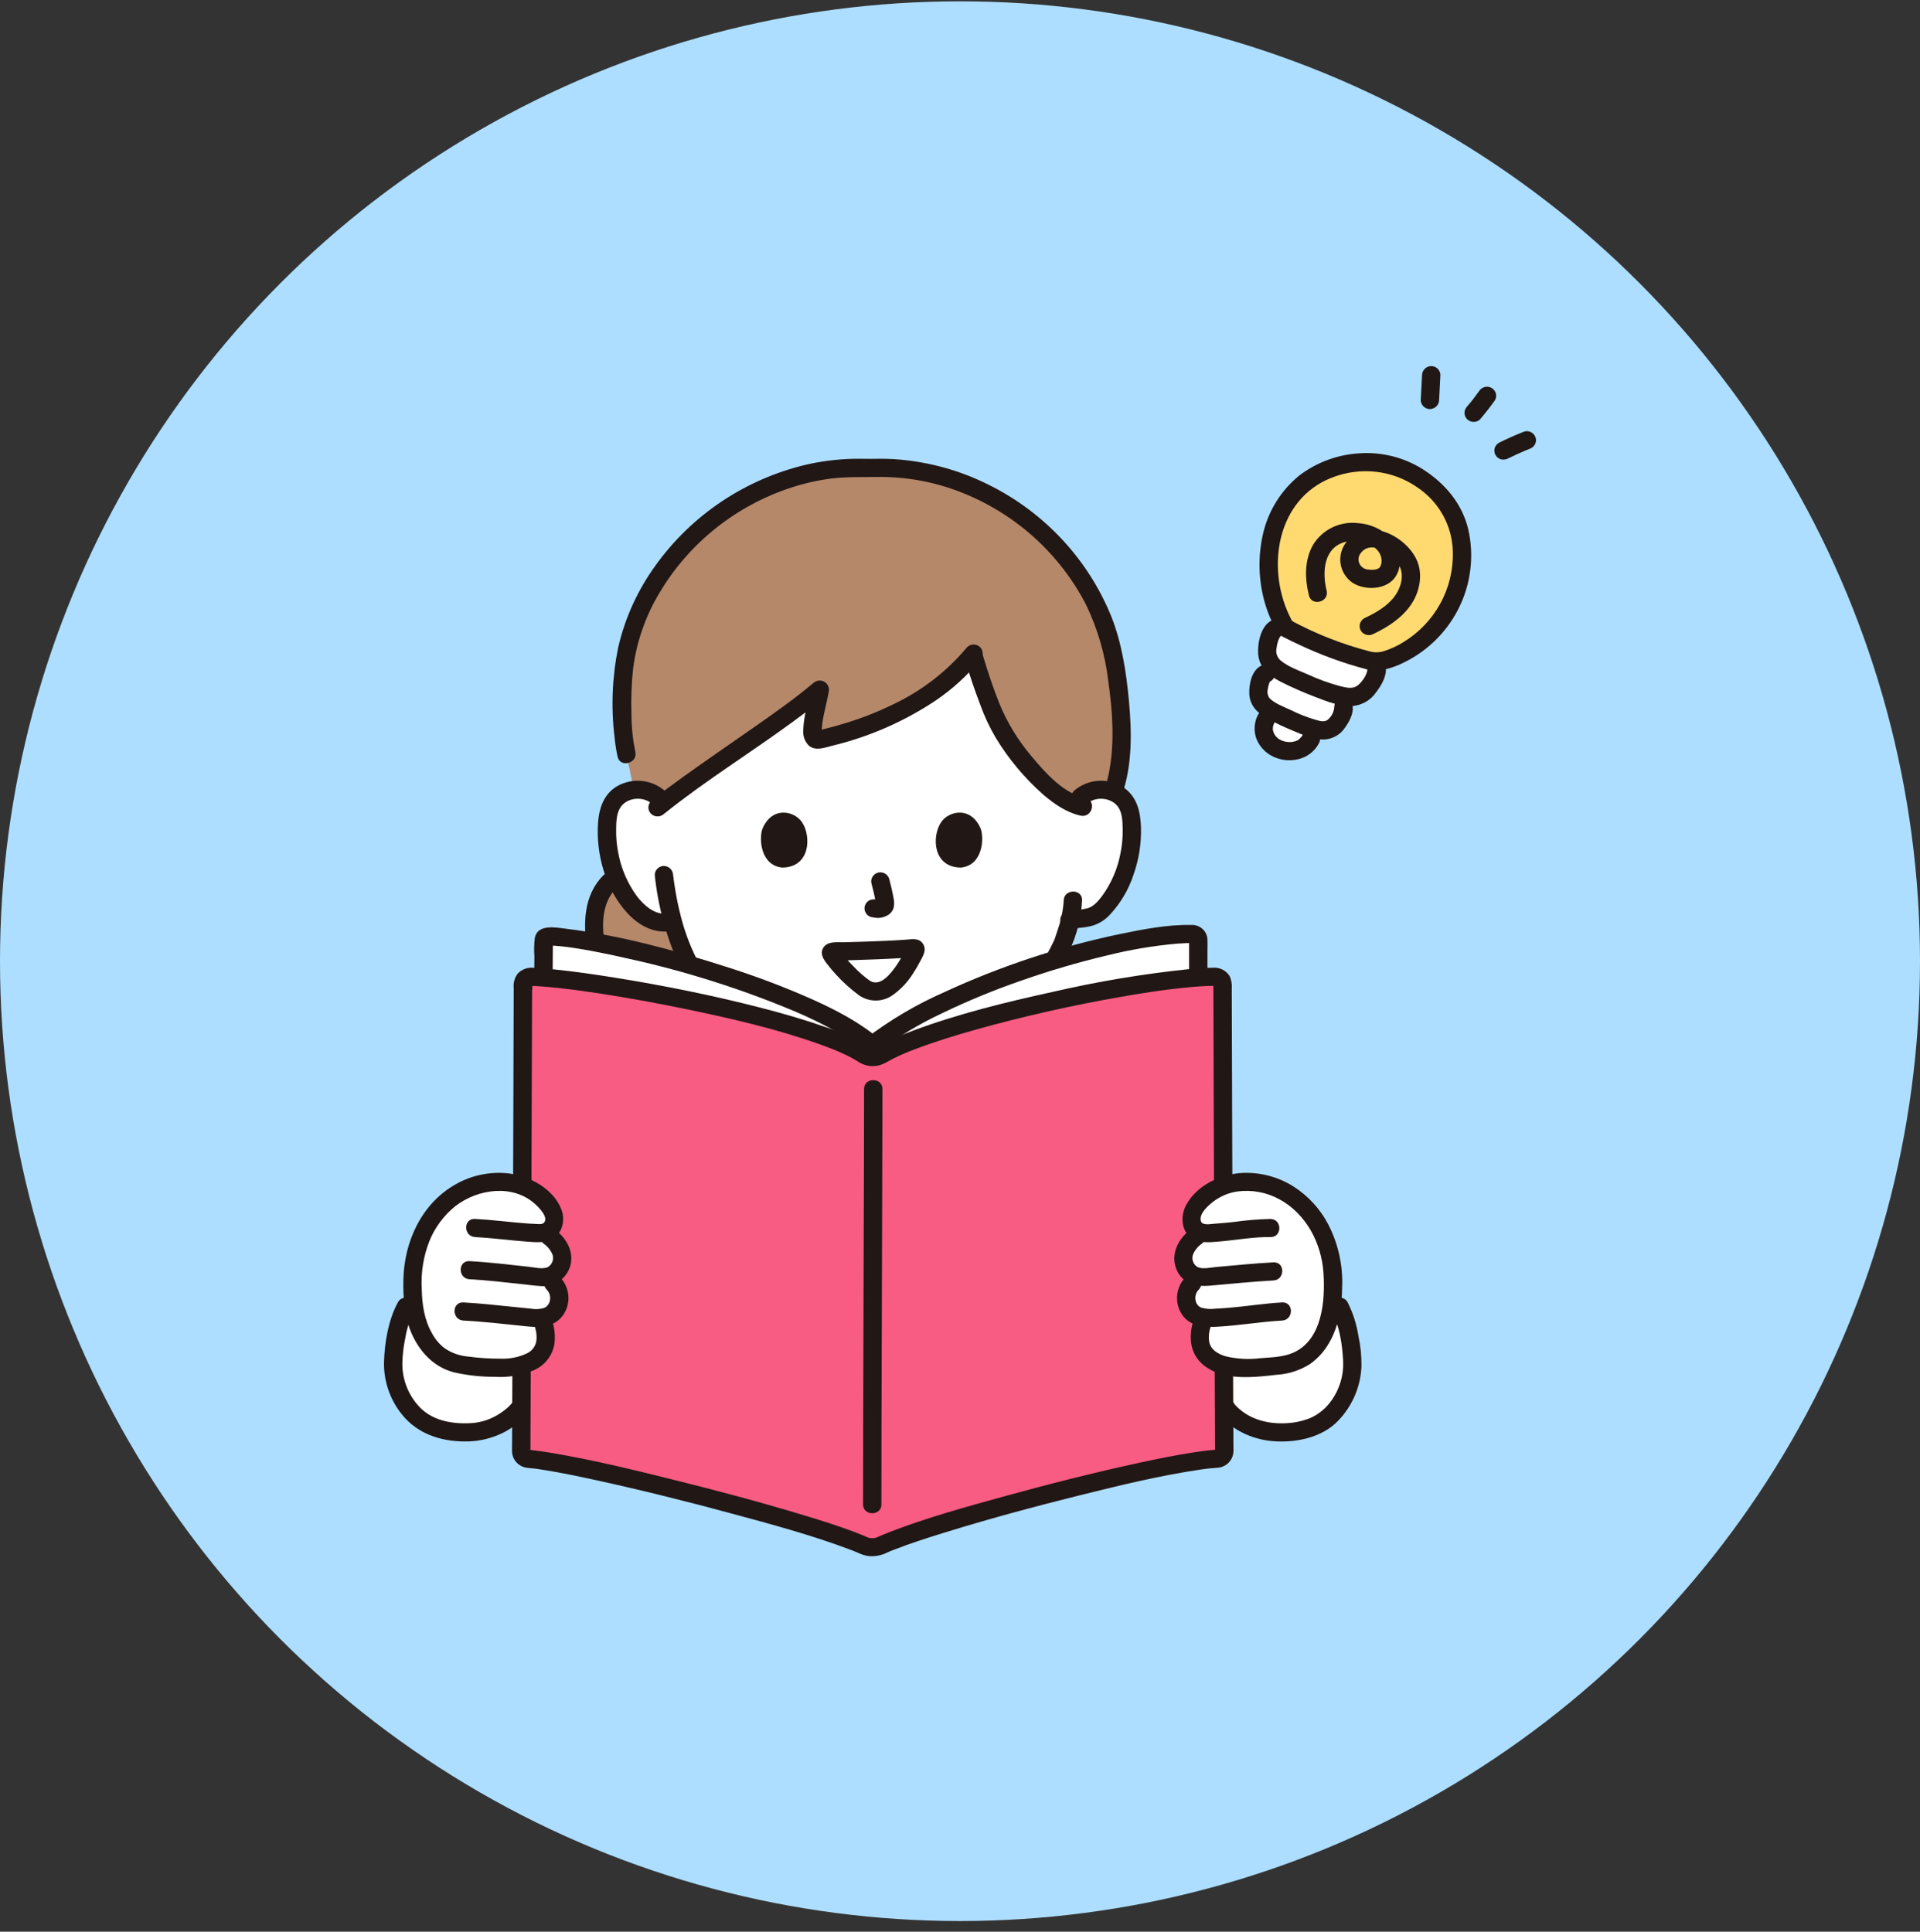 <svg width="160" height="161" viewBox="0 0 160 161" fill="none" xmlns="http://www.w3.org/2000/svg">
<rect x="0" y="0" width="160" height="161" fill="#333333" stroke="none"/>
<circle cx="80" cy="80.11" r="80" fill="#ADDEFF"/>
<g clip-path="url(#clip0_1_3042)">
<path d="M68.311 89.074C65.031 88.615 62.019 86.553 59.532 83.615C57.885 81.616 56.699 79.287 56.056 76.79L55.861 76.838C54.815 77.096 53.991 76.576 53.408 76.117C52.678 75.504 52.09 74.742 51.685 73.884C50.825 72.186 50.456 70.288 50.615 68.396C50.638 67.913 50.762 67.439 50.982 67.007C51.171 66.693 51.429 66.425 51.737 66.223C52.045 66.021 52.395 65.889 52.762 65.838C53.135 65.784 53.515 65.811 53.877 65.915C54.239 66.02 54.574 66.2 54.859 66.444C54.859 66.444 56.236 52.907 72.192 52.907C88.149 52.907 90.041 66.444 90.041 66.444C90.326 66.2 90.66 66.02 91.022 65.915C91.384 65.811 91.765 65.784 92.138 65.838C92.504 65.889 92.854 66.021 93.162 66.223C93.47 66.425 93.728 66.693 93.918 67.007C94.137 67.439 94.262 67.913 94.284 68.396C94.444 70.288 94.074 72.187 93.215 73.885C92.809 74.743 92.222 75.505 91.491 76.118C90.921 76.567 89.923 76.567 89.17 76.674C88.987 77.445 88.742 78.116 88.633 78.445C87.956 80.259 83.744 87.318 78.754 88.413L68.311 89.074Z" fill="white"/>
<path d="M49.793 75.151C49.842 75.004 49.897 74.86 49.961 74.718C50.252 74.058 50.722 73.491 51.32 73.079C51.43 73.352 51.551 73.62 51.684 73.885C52.089 74.743 52.677 75.505 53.408 76.118C53.991 76.578 54.814 77.097 55.86 76.839L56.056 76.79C56.699 79.287 57.885 81.617 59.532 83.616C59.903 84.054 60.285 84.472 60.679 84.869C60.031 86.686 58.377 88.435 56.696 89.433C55.383 90.212 54.03 90.727 52.39 90.534C52.094 90.499 51.782 90.48 51.644 90.219C51.444 89.841 52.071 89.149 52.427 88.472C52.85 87.669 52.596 86.371 52.294 85.515C51.945 84.678 51.535 83.867 51.069 83.088C50.288 81.595 49.786 79.975 49.585 78.307C49.424 77.252 49.495 76.176 49.793 75.151Z" fill="#B5886A"/>
<path d="M93.069 56.399C93.524 59.468 93.78 63.771 92.573 66.519C92.432 66.469 92.287 66.433 92.138 66.411C91.731 66.351 91.315 66.388 90.925 66.518C90.535 66.648 90.182 66.868 89.895 67.159C87.286 66.342 84.478 62.538 83.465 60.828C82.718 59.565 81.701 56.676 81.085 54.537C78.166 58.16 73.337 60.482 68.299 61.634C67.092 61.923 68.05 59.114 68.319 57.462C65.183 60.124 58.803 64.173 55.258 66.934C55 66.54 54.633 66.227 54.2 66.032C53.768 65.837 53.288 65.768 52.817 65.833C52.52 64.397 52.205 62.874 52.205 62.874C51.757 60.96 51.696 56.855 52.19 54.457C54.013 45.564 63.017 38.505 72.459 39.02C81.901 38.505 90.905 45.563 92.728 54.457C92.841 55.009 92.96 55.669 93.069 56.399Z" fill="#B5886A"/>
<path d="M50.279 72.953C48.612 74.625 48.575 77.042 48.951 79.219C49.156 80.369 49.499 81.491 49.974 82.561C50.408 83.553 51.036 84.453 51.455 85.45C51.757 86.169 52.078 87.216 51.806 87.987C51.523 88.786 50.584 89.481 50.906 90.42C51.277 91.5 52.952 91.389 53.858 91.275C54.876 91.129 55.855 90.79 56.743 90.278C58.856 89.146 60.504 87.321 61.4 85.118C61.453 84.925 61.426 84.719 61.326 84.546C61.226 84.372 61.061 84.244 60.866 84.189C60.671 84.14 60.464 84.168 60.288 84.266C60.113 84.365 59.983 84.526 59.925 84.717C59.314 86.33 57.977 87.734 56.522 88.651C55.817 89.118 55.038 89.468 54.218 89.685C53.822 89.78 53.416 89.826 53.009 89.82C52.802 89.82 52.595 89.807 52.39 89.78C52.406 89.782 52.146 89.751 52.161 89.734C52.224 89.755 52.278 89.797 52.313 89.853C52.349 89.909 52.364 89.975 52.357 90.04C52.351 90.155 52.359 90.155 52.382 90.04C52.592 89.73 52.785 89.41 52.96 89.08C53.201 88.678 53.35 88.229 53.395 87.765C53.453 86.932 53.329 86.097 53.032 85.316C52.66 84.417 52.225 83.546 51.73 82.709C51.272 81.828 50.917 80.899 50.67 79.94C50.178 78.053 49.839 75.547 51.361 74.02C52.052 73.328 50.971 72.258 50.279 72.95L50.279 72.953Z" fill="#211715"/>
<path d="M90.581 66.979C91.367 66.317 92.741 66.465 93.258 67.388C93.54 67.894 93.547 68.537 93.556 69.1C93.57 69.785 93.507 70.47 93.369 71.141C93.125 72.427 92.597 73.644 91.821 74.704C91.509 75.108 91.129 75.561 90.618 75.704C90.057 75.824 89.487 75.907 88.914 75.952C88.719 76.007 88.554 76.135 88.454 76.309C88.354 76.482 88.327 76.688 88.38 76.881C88.438 77.072 88.569 77.232 88.744 77.33C88.919 77.428 89.126 77.457 89.321 77.409C89.852 77.333 90.392 77.316 90.914 77.188C91.513 77.031 92.053 76.708 92.471 76.257C93.372 75.296 94.05 74.152 94.457 72.906C94.908 71.639 95.119 70.302 95.081 68.96C95.04 67.632 94.749 66.362 93.565 65.585C92.942 65.199 92.21 65.022 91.477 65.081C90.744 65.139 90.049 65.431 89.498 65.912C89.356 66.054 89.277 66.246 89.277 66.445C89.277 66.645 89.356 66.837 89.498 66.979C89.644 67.117 89.838 67.194 90.039 67.194C90.241 67.194 90.435 67.117 90.58 66.979H90.581Z" fill="#211715"/>
<path d="M88.645 75.038C88.598 75.822 88.447 76.597 88.195 77.342C88.113 77.604 88.026 77.865 87.936 78.125C87.915 78.188 87.892 78.251 87.87 78.312C87.789 78.539 87.908 78.241 87.841 78.384C87.492 79.121 87.1 79.835 86.665 80.525C85.426 82.578 83.844 84.41 81.987 85.943C80.99 86.772 79.816 87.368 78.551 87.684C77.593 87.902 77.998 89.358 78.958 89.141C81.575 88.547 83.752 86.653 85.459 84.694C86.928 83.059 88.158 81.228 89.111 79.255C89.737 77.929 90.098 76.497 90.173 75.037C90.205 74.066 88.676 74.067 88.644 75.037L88.645 75.038Z" fill="#211715"/>
<path d="M55.4 65.912C54.9 65.479 54.283 65.199 53.625 65.106C52.967 65.013 52.296 65.111 51.693 65.388C50.404 65.981 49.941 67.22 49.84 68.538C49.643 71.167 50.463 74.147 52.294 76.117C53.268 77.166 54.599 77.885 56.065 77.567C57.026 77.358 56.62 75.902 55.659 76.111C54.62 76.336 53.66 75.455 53.081 74.705C52.292 73.625 51.758 72.383 51.519 71.072C51.391 70.423 51.332 69.762 51.346 69.101C51.355 68.522 51.364 67.852 51.673 67.341C52.208 66.455 53.553 66.331 54.32 66.979C54.466 67.116 54.66 67.193 54.861 67.193C55.062 67.193 55.256 67.116 55.402 66.979C55.544 66.837 55.623 66.645 55.623 66.445C55.623 66.246 55.544 66.054 55.402 65.912H55.4Z" fill="#211715"/>
<path d="M54.563 72.928C54.832 75.52 55.516 78.053 56.592 80.433C58.063 83.489 60.364 86.082 63.239 87.926C64.708 88.886 66.368 89.525 68.108 89.802C68.304 89.849 68.51 89.82 68.685 89.722C68.859 89.624 68.99 89.464 69.049 89.275C69.102 89.082 69.075 88.876 68.975 88.702C68.875 88.528 68.71 88.4 68.515 88.346C65.544 87.912 63.015 86.209 60.983 84.092C58.92 81.918 57.457 79.256 56.734 76.364C56.569 75.728 56.43 75.087 56.317 74.441C56.266 74.149 56.219 73.855 56.177 73.56C56.145 73.347 56.131 73.233 56.093 72.927C56.087 72.728 56.005 72.54 55.862 72.399C55.72 72.259 55.529 72.178 55.328 72.172C55.126 72.173 54.932 72.253 54.789 72.394C54.646 72.535 54.565 72.727 54.563 72.927V72.928Z" fill="#211715"/>
<path d="M52.943 62.671C52.734 61.645 52.626 60.601 52.621 59.554C52.577 58.288 52.622 57.022 52.755 55.762C53.039 53.496 53.8 51.314 54.989 49.356C57.447 45.239 61.335 42.142 65.93 40.639C67.05 40.272 68.204 40.014 69.375 39.871C70.615 39.727 71.849 39.777 73.092 39.752C75.512 39.719 77.915 40.162 80.16 41.057C84.648 42.838 88.328 46.166 90.516 50.424C91.476 52.426 92.098 54.569 92.357 56.769C92.702 59.176 92.888 61.734 92.463 64.142C92.364 64.711 92.22 65.271 92.031 65.817C91.709 66.738 93.186 67.133 93.506 66.219C94.373 63.743 94.316 60.96 94.075 58.384C93.855 56.024 93.491 53.623 92.617 51.403C90.687 46.629 87.053 42.718 82.402 40.41C80.085 39.247 77.565 38.532 74.977 38.304C74.331 38.248 73.682 38.227 73.033 38.241C72.381 38.256 71.732 38.227 71.08 38.241C69.778 38.272 68.484 38.433 67.215 38.72C62.132 39.918 57.663 42.899 54.642 47.108C53.153 49.156 52.092 51.476 51.522 53.933C51.012 56.414 50.908 58.96 51.216 61.473C51.268 62.011 51.352 62.545 51.467 63.073C51.683 64.02 53.158 63.619 52.941 62.671H52.943Z" fill="#211715"/>
<path d="M80.423 54.994C80.793 56.244 81.205 57.483 81.674 58.7C82.02 59.672 82.459 60.61 82.984 61.501C84.06 63.276 85.404 64.88 86.969 66.256C87.861 67.014 88.881 67.723 90.048 67.981C91.007 68.192 91.416 66.737 90.454 66.525C88.638 66.124 87.135 64.445 85.981 63.057C84.839 61.719 83.921 60.21 83.26 58.586C82.742 57.278 82.296 55.941 81.897 54.593C81.621 53.662 80.144 54.058 80.422 54.994H80.423Z" fill="#211715"/>
<path d="M80.596 53.937C78.897 55.974 76.763 57.615 74.348 58.744C73.107 59.347 71.82 59.853 70.5 60.258C69.811 60.471 69.116 60.662 68.415 60.829C68.33 60.849 68.243 60.866 68.16 60.889C67.991 60.935 68.226 60.92 68.158 60.896C68.272 60.928 68.377 60.989 68.46 61.073C68.458 61.07 68.531 61.194 68.489 61.12C68.476 61.085 68.468 61.048 68.464 61.011C68.501 61.193 68.469 60.992 68.469 60.955C68.496 59.895 68.871 58.771 69.057 57.661C69.096 57.501 69.082 57.334 69.017 57.183C68.952 57.032 68.839 56.906 68.695 56.824C68.552 56.741 68.385 56.706 68.22 56.725C68.055 56.743 67.9 56.814 67.779 56.926C66.203 58.259 64.503 59.445 62.812 60.63C60.886 61.981 58.941 63.304 57.03 64.677C56.09 65.352 55.157 66.039 54.255 66.764C54.113 66.906 54.033 67.098 54.033 67.298C54.033 67.497 54.113 67.689 54.255 67.831C54.401 67.969 54.594 68.045 54.796 68.045C54.997 68.045 55.191 67.969 55.337 67.831C58.785 65.061 62.591 62.715 66.16 60.093C67.079 59.418 67.991 58.73 68.861 57.994L67.583 57.259C67.384 58.437 66.975 59.609 66.941 60.809C66.914 61.046 66.94 61.286 67.015 61.513C67.091 61.74 67.216 61.948 67.38 62.123C67.935 62.621 68.7 62.32 69.331 62.159C72.403 61.42 75.318 60.15 77.941 58.407C79.347 57.458 80.606 56.312 81.677 55.005C81.815 54.86 81.892 54.669 81.892 54.471C81.892 54.272 81.815 54.081 81.677 53.937C81.533 53.797 81.339 53.718 81.137 53.718C80.934 53.718 80.74 53.797 80.596 53.937H80.596Z" fill="#211715"/>
<path d="M111.99 58.286L112.004 58.031C112.321 58.106 112.65 58.112 112.969 58.048C113.454 57.904 113.868 57.587 114.129 57.159C114.428 56.716 114.802 56.092 114.715 55.638L114.484 55.151C111.921 54.582 108.606 53.139 107.122 52.325L106.378 52.346C105.777 52.597 105.531 53.992 105.624 54.63C105.681 55.009 105.88 55.352 106.183 55.59L105.456 56.147C104.99 56.348 104.809 57.483 104.886 58.003C104.995 58.736 105.643 58.999 105.999 59.259C104.73 60.539 105.415 61.884 106.393 62.36C107.23 62.769 108.675 62.747 109.246 61.566C109.246 61.566 109.415 61.217 109.633 60.766C109.95 60.871 110.289 60.897 110.619 60.842C110.999 60.725 111.319 60.469 111.514 60.126C111.742 59.767 112.028 59.261 111.958 58.89L111.99 58.286Z" fill="white"/>
<path d="M113.153 38.546C112.898 38.567 112.633 38.601 112.361 38.65C110.981 38.859 109.685 39.439 108.616 40.327C107.547 41.215 106.746 42.376 106.302 43.683C105.867 44.867 105.678 46.126 105.747 47.384C105.765 48.334 105.912 49.277 106.184 50.188C106.412 50.933 106.727 51.65 107.122 52.324C108.606 53.138 111.921 54.581 114.484 55.15C116.139 55.163 118.41 53.636 119.353 52.539C120.064 51.757 120.653 50.875 121.101 49.922C121.566 48.851 121.815 47.701 121.834 46.537C121.908 44.975 121.5 43.428 120.662 42.101C120.027 41.172 119.199 40.386 118.234 39.796C117.754 39.48 117.241 39.217 116.704 39.01C115.57 38.598 114.357 38.44 113.153 38.546Z" fill="#FFDA71"/>
<path d="M104.846 59.547C104.53 60.14 104.465 60.833 104.664 61.473C104.872 62.064 105.276 62.569 105.811 62.904C106.212 63.149 106.664 63.3 107.133 63.347C107.602 63.394 108.075 63.335 108.518 63.175C109.12 62.952 109.616 62.515 109.908 61.949C110.011 61.776 110.039 61.57 109.988 61.377C109.936 61.183 109.809 61.017 109.634 60.916C109.459 60.815 109.25 60.787 109.054 60.837C108.858 60.888 108.69 61.014 108.587 61.187C108.557 61.247 108.526 61.306 108.492 61.364C108.475 61.391 108.457 61.419 108.438 61.445C108.39 61.511 108.401 61.498 108.47 61.406C108.435 61.409 108.274 61.605 108.244 61.633C108.149 61.721 108.395 61.534 108.22 61.645C108.183 61.669 108.145 61.691 108.106 61.711C108.081 61.725 108.055 61.738 108.028 61.751C107.955 61.784 107.976 61.776 108.092 61.726C108.037 61.742 107.982 61.761 107.929 61.782C107.833 61.811 107.729 61.819 107.634 61.848C107.853 61.782 107.702 61.839 107.623 61.843C107.58 61.846 107.537 61.847 107.495 61.847C107.438 61.847 107.382 61.847 107.325 61.843C107.258 61.839 107.073 61.795 107.318 61.849C107.225 61.828 107.129 61.817 107.036 61.793C106.943 61.769 106.86 61.74 106.773 61.709C106.648 61.666 106.956 61.802 106.782 61.709C106.723 61.678 106.664 61.647 106.607 61.612C106.577 61.594 106.491 61.557 106.479 61.528C106.566 61.595 106.577 61.603 106.513 61.551C106.487 61.53 106.462 61.507 106.437 61.483C106.387 61.436 106.341 61.385 106.295 61.335C106.192 61.228 106.372 61.461 106.288 61.326C106.251 61.267 106.212 61.211 106.179 61.15C106.162 61.119 106.147 61.089 106.132 61.058C106.173 61.159 106.179 61.172 106.149 61.095C106.134 61.045 106.115 60.996 106.102 60.946C106.093 60.912 106.085 60.878 106.078 60.843C106.064 60.76 106.065 60.774 106.082 60.886C106.058 60.865 106.074 60.729 106.075 60.698C106.075 60.67 106.076 60.642 106.078 60.615C106.086 60.53 106.084 60.54 106.071 60.646C106.075 60.568 106.094 60.49 106.127 60.418C106.139 60.379 106.153 60.34 106.167 60.302C106.13 60.386 106.13 60.388 106.167 60.308C106.268 60.135 106.296 59.93 106.244 59.737C106.192 59.544 106.065 59.379 105.89 59.278C105.715 59.178 105.507 59.15 105.312 59.2C105.116 59.251 104.949 59.376 104.846 59.547Z" fill="#211715"/>
<path d="M113.153 37.791C111.369 37.92 109.664 38.567 108.252 39.65C106.783 40.856 105.745 42.496 105.291 44.328C104.839 46.17 104.849 48.094 105.319 49.931C105.534 50.773 105.851 51.587 106.264 52.353C106.364 52.598 106.526 52.812 106.735 52.976C106.844 53.047 106.969 53.101 107.085 53.162C107.46 53.356 107.841 53.539 108.224 53.715C110.024 54.569 111.899 55.258 113.828 55.77C114.809 56.016 115.71 55.78 116.623 55.389C118.747 54.453 120.478 52.821 121.523 50.77C122.568 48.719 122.863 46.375 122.359 44.134C121.849 41.977 120.419 40.289 118.567 39.109C116.957 38.095 115.055 37.632 113.153 37.791C112.951 37.796 112.76 37.877 112.617 38.017C112.475 38.158 112.393 38.347 112.388 38.546C112.389 38.745 112.47 38.937 112.614 39.078C112.757 39.219 112.95 39.299 113.153 39.301C114.931 39.147 116.707 39.627 118.158 40.653C119.035 41.248 119.756 42.039 120.262 42.963C120.767 43.886 121.043 44.915 121.067 45.965C121.114 47.48 120.753 48.98 120.021 50.312C119.29 51.644 118.213 52.761 116.902 53.549C116.446 53.831 115.958 54.058 115.448 54.226C115.043 54.383 114.598 54.409 114.177 54.3C111.852 53.701 109.611 52.819 107.508 51.673L107.782 51.944C105.594 48.169 106.048 42.485 110.128 40.211C111.061 39.702 112.091 39.393 113.153 39.304C113.354 39.298 113.545 39.217 113.688 39.077C113.83 38.936 113.912 38.747 113.917 38.549C113.917 38.348 113.836 38.156 113.693 38.014C113.55 37.873 113.356 37.792 113.153 37.791Z" fill="#211715"/>
<path d="M113.95 55.636C114.007 56.119 113.568 56.753 113.217 57.066C112.741 57.491 112.155 57.303 111.592 57.165C110.693 56.918 109.817 56.597 108.972 56.204C108.221 55.878 107.307 55.559 106.681 55.016C106.543 54.884 106.443 54.719 106.392 54.536C106.34 54.354 106.339 54.161 106.388 53.978C106.417 53.718 106.484 53.464 106.586 53.223C106.596 53.202 106.678 53.069 106.713 53.013C106.707 53.024 106.712 53.025 106.766 52.998C107.647 52.564 106.873 51.261 105.995 51.694C105.071 52.149 104.788 53.568 104.847 54.488C104.921 55.643 105.756 56.323 106.726 56.822C107.661 57.293 108.621 57.715 109.602 58.088C110.553 58.458 111.662 58.898 112.7 58.845C113.089 58.813 113.467 58.697 113.805 58.503C114.143 58.31 114.434 58.045 114.655 57.727C115.089 57.157 115.569 56.38 115.484 55.638C115.478 55.439 115.395 55.251 115.253 55.11C115.111 54.97 114.92 54.889 114.719 54.883C114.516 54.884 114.323 54.964 114.179 55.105C114.036 55.247 113.955 55.438 113.954 55.638L113.95 55.636Z" fill="#211715"/>
<path d="M111.193 58.892C111.172 59.288 110.997 59.661 110.705 59.934C110.387 60.248 109.976 60.083 109.587 59.978C108.886 59.771 108.206 59.502 107.555 59.174C106.993 58.913 106.165 58.608 105.78 58.172C105.709 58.068 105.661 57.95 105.638 57.826C105.614 57.702 105.617 57.575 105.646 57.452C105.67 57.269 105.714 57.09 105.778 56.916C105.797 56.866 105.797 56.865 105.778 56.913C105.799 56.869 105.823 56.826 105.849 56.784C105.839 56.811 105.782 56.831 105.843 56.8C106.716 56.349 105.943 55.045 105.071 55.496C104.301 55.894 104.079 57.031 104.107 57.81C104.142 58.807 104.793 59.439 105.625 59.899C106.331 60.28 107.057 60.623 107.8 60.925C108.597 61.257 109.507 61.658 110.388 61.632C110.738 61.608 111.077 61.501 111.377 61.322C111.678 61.142 111.931 60.894 112.115 60.599C112.448 60.124 112.792 59.487 112.724 58.892C112.718 58.693 112.636 58.504 112.493 58.364C112.351 58.224 112.16 58.142 111.959 58.137C111.757 58.138 111.563 58.218 111.42 58.359C111.277 58.5 111.196 58.692 111.194 58.892H111.193Z" fill="#211715"/>
<path d="M118.503 31.266C118.464 31.958 118.428 32.649 118.396 33.34C118.398 33.54 118.479 33.731 118.622 33.873C118.765 34.014 118.959 34.094 119.161 34.096C119.363 34.091 119.555 34.011 119.697 33.87C119.84 33.729 119.922 33.539 119.926 33.34C119.958 32.648 119.994 31.956 120.033 31.266C120.032 31.066 119.951 30.874 119.808 30.733C119.664 30.591 119.47 30.512 119.268 30.51C119.067 30.515 118.875 30.596 118.732 30.736C118.59 30.877 118.508 31.067 118.503 31.266Z" fill="#211715"/>
<path d="M123.345 34.941C123.777 34.434 124.187 33.91 124.575 33.368C124.652 33.238 124.688 33.089 124.679 32.939C124.669 32.789 124.614 32.645 124.522 32.526C124.429 32.407 124.302 32.318 124.158 32.27C124.014 32.222 123.858 32.218 123.712 32.258L123.529 32.334C123.415 32.4 123.321 32.493 123.254 32.605C123.08 32.849 122.9 33.091 122.715 33.329L122.834 33.176C122.649 33.413 122.458 33.645 122.263 33.874C122.124 34.019 122.045 34.21 122.04 34.409C122.041 34.609 122.121 34.801 122.263 34.944C122.407 35.085 122.602 35.164 122.805 35.164C122.905 35.165 123.005 35.146 123.098 35.108C123.191 35.071 123.276 35.015 123.347 34.944L123.345 34.941Z" fill="#211715"/>
<path d="M125.678 38.209C126.185 37.961 126.698 37.723 127.22 37.505L127.037 37.581C127.17 37.526 127.303 37.472 127.438 37.419C127.627 37.361 127.789 37.239 127.895 37.073C127.946 36.987 127.979 36.893 127.993 36.795C128.006 36.696 128 36.596 127.975 36.5C127.949 36.404 127.905 36.314 127.844 36.235C127.783 36.156 127.707 36.09 127.621 36.04C127.533 35.988 127.436 35.954 127.334 35.941C127.233 35.928 127.13 35.936 127.032 35.964C126.309 36.245 125.602 36.565 124.906 36.906C124.735 37.006 124.609 37.168 124.556 37.357C124.503 37.553 124.53 37.762 124.633 37.939C124.734 38.108 124.898 38.232 125.09 38.285C125.289 38.331 125.498 38.304 125.679 38.209H125.678Z" fill="#211715"/>
<path d="M114.449 52.837C115.66 52.261 116.816 51.515 117.582 50.401C118.281 49.385 118.582 47.97 118.116 46.802C117.287 44.723 113.948 42.969 112.24 45.124C112.029 45.375 111.873 45.666 111.781 45.979C111.69 46.292 111.665 46.62 111.708 46.943C111.751 47.266 111.862 47.576 112.032 47.855C112.203 48.134 112.43 48.375 112.7 48.563C113.765 49.262 115.634 49.169 116.332 48.004C116.936 46.995 116.662 45.663 115.893 44.827C115.153 44.094 114.166 43.656 113.12 43.596C112.399 43.518 111.67 43.645 111.019 43.96C110.368 44.276 109.821 44.768 109.442 45.378C108.685 46.671 108.728 48.227 109.078 49.63C109.314 50.573 110.789 50.173 110.553 49.228C110.166 47.676 110.294 45.569 112.201 45.143C113.281 44.901 114.951 45.393 115.119 46.559C115.163 46.805 115.118 47.06 114.991 47.277C114.789 47.519 114.29 47.512 114.011 47.468C113.849 47.458 113.693 47.403 113.562 47.309C113.431 47.215 113.329 47.086 113.269 46.937C113.209 46.788 113.193 46.626 113.223 46.468C113.253 46.311 113.327 46.165 113.437 46.048C114.351 44.921 116.248 46.3 116.664 47.259C117.019 48.075 116.708 49.062 116.192 49.737C115.561 50.566 114.607 51.092 113.679 51.533C113.505 51.636 113.379 51.801 113.327 51.995C113.276 52.188 113.304 52.393 113.404 52.566C113.509 52.736 113.677 52.859 113.872 52.91C114.067 52.96 114.274 52.934 114.45 52.837L114.449 52.837Z" fill="#211715"/>
<path d="M100.885 113.208C100.448 114.586 101.858 117.206 102.583 117.826C103.654 118.834 105.08 119.392 106.56 119.384C108.118 119.413 109.97 119.031 111.077 117.767C112.007 116.704 112.463 115.965 112.678 114.036C112.777 113.142 112.409 110.31 111.64 108.925" fill="white"/>
<path d="M99.655 77.927C99.57 77.872 99.47 77.843 99.368 77.843C93.013 77.843 78.715 82.274 72.69 87.086C66.986 82.28 49.763 78.047 45.65 78.047C45.606 78.045 45.563 78.051 45.522 78.066C45.481 78.081 45.444 78.104 45.412 78.133C45.381 78.162 45.355 78.198 45.337 78.237C45.32 78.276 45.31 78.318 45.309 78.361C45.305 78.843 45.295 80.43 45.293 81.471C51.322 81.941 67.677 85.035 72.033 87.916C72.231 88.035 72.457 88.101 72.688 88.108C72.92 88.116 73.149 88.065 73.355 87.96C77.886 85.286 93.244 81.92 99.861 81.468C99.861 80.335 99.861 79.195 99.861 79.195V78.3C99.861 78.226 99.842 78.153 99.806 78.088C99.77 78.022 99.718 77.967 99.655 77.927Z" fill="white"/>
<path d="M44.573 113.208C45.01 114.586 43.6 117.206 42.875 117.826C41.804 118.834 40.378 119.392 38.898 119.384C37.34 119.413 35.489 119.031 34.382 117.767C33.451 116.704 32.995 115.965 32.781 114.036C32.681 113.142 33.049 110.31 33.818 108.925" fill="white"/>
<path d="M43.835 113.408C43.897 113.635 43.91 113.872 43.876 114.104C43.821 114.467 43.726 114.822 43.594 115.165C43.371 115.775 43.068 116.353 42.692 116.884C42.65 116.957 42.598 117.024 42.539 117.084C42.474 117.156 42.406 117.225 42.334 117.291C42.018 117.572 41.671 117.817 41.299 118.022C40.623 118.394 39.865 118.599 39.091 118.62C37.547 118.685 35.902 118.357 34.855 117.153C34 116.195 33.529 114.962 33.529 113.685C33.539 112.965 33.62 112.248 33.771 111.543C33.896 110.767 34.134 110.013 34.478 109.305C34.941 108.448 33.621 107.684 33.157 108.543C32.37 110 32.058 111.83 32.003 113.468C31.954 115.084 32.492 116.664 33.521 117.922C34.791 119.488 36.685 120.126 38.678 120.139C39.671 120.159 40.656 119.967 41.567 119.577C42.366 119.24 43.082 118.736 43.664 118.099C44.235 117.397 44.685 116.606 44.995 115.76C45.33 114.906 45.571 113.909 45.31 113.005C45.04 112.072 43.564 112.471 43.835 113.407V113.408Z" fill="#211715"/>
<path d="M100.147 113.006C99.965 113.829 100.037 114.687 100.355 115.469C100.614 116.241 100.981 116.974 101.444 117.647C102.482 119.118 104.275 119.962 106.053 120.112C107.965 120.273 110.189 119.827 111.539 118.386C112.707 117.159 113.387 115.557 113.454 113.875C113.467 113.029 113.382 112.184 113.203 111.356C113.051 110.378 112.747 109.429 112.302 108.543C111.839 107.685 110.518 108.448 110.982 109.305C111.608 110.464 111.849 111.985 111.919 113.309C112.007 114.548 111.651 115.779 110.913 116.785C110.476 117.391 109.886 117.873 109.201 118.183C108.502 118.463 107.756 118.613 107.002 118.625C105.491 118.674 103.957 118.228 102.919 117.083C102.508 116.559 102.177 115.978 101.938 115.359C101.792 114.999 101.681 114.626 101.607 114.245C101.548 113.968 101.553 113.682 101.623 113.407C101.893 112.471 100.418 112.071 100.148 113.006L100.147 113.006Z" fill="#211715"/>
<path d="M72.032 87.915C67.382 84.838 49.057 81.521 44.218 81.411C44.134 81.409 44.051 81.424 43.973 81.454C43.895 81.484 43.824 81.529 43.764 81.587C43.705 81.644 43.657 81.713 43.625 81.789C43.592 81.865 43.575 81.947 43.575 82.03C43.565 87.718 43.468 115.46 43.435 120.967C43.436 121.121 43.495 121.269 43.599 121.383C43.704 121.496 43.847 121.568 44.002 121.584C48.546 121.958 67.704 126.854 72.039 128.835C72.464 129.001 72.937 128.999 73.361 128.83C77.684 126.82 96.713 121.827 101.442 121.578C101.6 121.567 101.748 121.498 101.855 121.383C101.963 121.269 102.023 121.119 102.024 120.963C101.992 115.445 101.894 87.691 101.883 82.021C101.883 81.86 101.819 81.706 101.704 81.593C101.59 81.479 101.434 81.415 101.271 81.414C95.773 81.375 78.248 85.068 73.354 87.957C73.148 88.062 72.919 88.113 72.687 88.106C72.456 88.099 72.23 88.033 72.032 87.915Z" fill="#F85C83"/>
<path d="M46.055 81.149C46.055 80.291 46.067 79.434 46.071 78.576C46.078 78.516 46.078 78.456 46.071 78.396C46.183 78.781 45.428 78.754 45.799 78.805C45.923 78.821 46.054 78.813 46.179 78.821C46.503 78.842 46.825 78.875 47.147 78.913L47.378 78.942C47.175 78.916 47.459 78.954 47.506 78.96C47.71 78.989 47.913 79.02 48.116 79.052C48.555 79.122 48.993 79.198 49.43 79.281C50.432 79.469 51.429 79.682 52.422 79.912C57.172 80.961 61.814 82.436 66.292 84.318C67.427 84.803 68.536 85.344 69.616 85.94C70.103 86.212 70.583 86.5 71.047 86.809C71.431 87.056 71.797 87.327 72.146 87.621C72.293 87.756 72.486 87.831 72.687 87.831C72.888 87.831 73.081 87.756 73.228 87.621C74.863 86.389 76.624 85.33 78.483 84.461C80.66 83.409 82.9 82.487 85.19 81.701C87.503 80.891 89.857 80.202 92.243 79.635C94.168 79.152 96.128 78.822 98.106 78.648C98.34 78.631 98.575 78.618 98.81 78.609C98.915 78.606 99.02 78.603 99.126 78.601C99.171 78.601 99.217 78.603 99.263 78.599C99.445 78.584 99.289 78.628 99.25 78.57C99.118 78.373 99.091 78.189 99.091 78.463V81.15C99.091 82.121 100.621 82.123 100.621 81.15V79.156C100.621 78.878 100.635 78.596 100.621 78.318C100.617 78.151 100.579 77.987 100.51 77.835C100.441 77.682 100.342 77.545 100.219 77.431C100.096 77.317 99.951 77.228 99.793 77.17C99.635 77.111 99.466 77.084 99.298 77.091C97.311 77.049 95.265 77.448 93.33 77.849C88.291 78.901 83.39 80.521 78.725 82.677C76.383 83.705 74.174 85.007 72.146 86.554H73.228C71.603 85.193 69.687 84.195 67.759 83.323C65.378 82.262 62.936 81.338 60.447 80.557C56.151 79.181 51.696 77.964 47.203 77.411C46.327 77.304 44.813 76.988 44.568 78.161C44.508 78.672 44.496 79.187 44.533 79.7C44.53 80.184 44.525 80.667 44.524 81.151C44.524 82.123 46.054 82.124 46.054 81.151L46.055 81.149Z" fill="#211715"/>
<path d="M72.417 87.263C71.232 86.546 69.964 85.971 68.64 85.553C66.887 84.932 65.092 84.427 63.29 83.964C59.31 82.942 55.27 82.13 51.212 81.479C49.558 81.213 47.897 80.972 46.229 80.801C45.655 80.742 45.078 80.691 44.5 80.666C44.256 80.634 44.007 80.659 43.775 80.739C43.542 80.819 43.331 80.951 43.159 81.126C42.89 81.471 42.764 81.905 42.809 82.339C42.803 84.872 42.796 87.405 42.787 89.937C42.775 93.688 42.762 97.439 42.749 101.189C42.735 104.967 42.721 108.745 42.706 112.524C42.696 115.139 42.684 117.755 42.672 120.371C42.672 120.554 42.663 120.738 42.669 120.921C42.665 121.246 42.775 121.562 42.981 121.816C43.187 122.07 43.476 122.245 43.798 122.313C44.064 122.365 44.348 122.374 44.618 122.407C44.747 122.422 44.438 122.38 44.65 122.411L44.823 122.436C44.972 122.458 45.121 122.481 45.271 122.505C46.732 122.738 48.182 123.041 49.627 123.356C53.474 124.194 57.296 125.153 61.096 126.181C64.318 127.053 67.57 127.929 70.697 129.1C70.819 129.146 70.94 129.192 71.061 129.239C71.121 129.263 71.182 129.287 71.242 129.311C71.277 129.325 71.482 129.41 71.363 129.36C71.26 129.317 71.523 129.43 71.581 129.455C71.859 129.584 72.157 129.667 72.462 129.7C72.984 129.73 73.504 129.621 73.967 129.382L74.106 129.322C74.134 129.31 74.162 129.299 74.189 129.287C74.28 129.248 74.042 129.347 74.136 129.309C74.259 129.26 74.382 129.21 74.505 129.161C75.828 128.645 77.184 128.21 78.54 127.788C82.297 126.619 86.101 125.593 89.92 124.642C93.258 123.813 96.627 122.984 100.035 122.483C100.101 122.473 100.166 122.464 100.232 122.454C100.308 122.444 100.478 122.423 100.299 122.445C100.434 122.427 100.569 122.41 100.704 122.395C100.936 122.369 101.17 122.355 101.403 122.334C101.758 122.324 102.097 122.183 102.352 121.939C102.608 121.695 102.761 121.365 102.783 121.015C102.796 120.818 102.785 120.619 102.783 120.422C102.777 119.345 102.772 118.268 102.768 117.191C102.753 113.856 102.74 110.522 102.728 107.188C102.713 103.289 102.7 99.39 102.687 95.49C102.675 92.182 102.665 88.873 102.655 85.565C102.652 84.51 102.649 83.455 102.646 82.4C102.678 82.045 102.619 81.687 102.473 81.36C102.326 81.121 102.114 80.929 101.861 80.805C101.608 80.68 101.324 80.63 101.043 80.658C100.406 80.665 99.768 80.709 99.131 80.767C95.279 81.165 91.456 81.804 87.685 82.679C83.792 83.531 79.878 84.49 76.14 85.88C75.442 86.14 74.749 86.418 74.073 86.73C73.798 86.857 73.526 86.991 73.26 87.136C72.975 87.29 72.735 87.45 72.414 87.261C71.566 86.763 70.796 88.068 71.642 88.565C71.928 88.733 72.251 88.832 72.583 88.854C72.916 88.876 73.249 88.821 73.555 88.692C73.848 88.565 74.121 88.388 74.407 88.245C74.987 87.955 75.583 87.697 76.192 87.472C77.865 86.829 79.584 86.302 81.31 85.817C85.311 84.699 89.367 83.784 93.463 83.074C95.223 82.766 96.867 82.508 98.563 82.333C99.234 82.263 99.907 82.206 100.581 82.18C100.717 82.175 100.854 82.171 100.99 82.169C101.05 82.173 101.109 82.173 101.169 82.169C101.161 82.169 101.268 82.169 101.268 82.169C101.25 82.226 101.125 82.075 101.136 82.079C101.066 82.06 101.143 81.988 101.115 82.087C101.11 82.132 101.11 82.177 101.115 82.222C101.115 82.32 101.115 82.418 101.115 82.516C101.121 85.05 101.128 87.585 101.137 90.119C101.149 93.803 101.162 97.487 101.175 101.171C101.188 104.897 101.202 108.622 101.216 112.348C101.227 114.96 101.238 117.572 101.25 120.185C101.25 120.379 101.251 120.573 101.254 120.767C101.251 120.806 101.251 120.845 101.254 120.883C101.276 121.015 101.222 120.905 101.28 120.879C101.44 120.809 101.348 120.827 101.197 120.839C100.623 120.883 100.05 120.963 99.48 121.049C97.986 121.275 96.504 121.579 95.028 121.898C91.206 122.724 87.412 123.687 83.645 124.725C80.496 125.593 77.319 126.47 74.268 127.638C73.981 127.748 73.697 127.864 73.413 127.984C73.314 128.027 73.214 128.069 73.115 128.114C73.083 128.129 72.936 128.183 73.057 128.142C72.941 128.183 72.819 128.204 72.696 128.205C72.572 128.206 72.45 128.186 72.333 128.147C72.431 128.178 72.341 128.147 72.294 128.128C72.141 128.066 71.99 127.998 71.837 127.935C71.601 127.837 71.364 127.744 71.125 127.655C69.796 127.156 68.439 126.73 67.081 126.318C63.396 125.2 59.67 124.211 55.932 123.284C52.655 122.468 49.354 121.666 46.017 121.104C45.452 121.009 44.884 120.922 44.313 120.86C44.274 120.855 44.066 120.808 44.038 120.833C44.18 120.707 44.182 121.136 44.199 120.839C44.211 120.644 44.202 120.446 44.203 120.252C44.208 119.171 44.214 118.091 44.218 117.012C44.232 113.728 44.245 110.444 44.257 107.161C44.271 103.308 44.285 99.455 44.298 95.603C44.309 92.336 44.32 89.069 44.33 85.802C44.333 84.737 44.336 83.671 44.338 82.605C44.338 82.511 44.399 82.113 44.338 82.047C44.443 82.163 44.047 82.123 44.343 82.171C44.465 82.183 44.587 82.188 44.71 82.187C45.303 82.218 45.895 82.275 46.486 82.339C46.844 82.377 47.202 82.419 47.56 82.464L47.818 82.496C47.85 82.5 48.12 82.535 47.992 82.518C48.2 82.546 48.408 82.574 48.616 82.604C49.495 82.728 50.373 82.862 51.248 83.006C53.207 83.328 55.159 83.69 57.103 84.092C60.877 84.871 64.674 85.741 68.306 87.035C68.658 87.161 69.007 87.291 69.355 87.428C69.442 87.463 69.53 87.498 69.617 87.534C69.739 87.584 69.553 87.505 69.718 87.577C69.869 87.641 70.02 87.707 70.169 87.775C70.68 88.001 71.174 88.265 71.644 88.567C72.467 89.106 73.234 87.799 72.417 87.263Z" fill="#211715"/>
<path d="M72.006 90.756C72.006 94.704 71.989 98.652 71.977 102.598C71.961 108.014 71.946 113.43 71.932 118.845C71.927 121.028 71.924 123.21 71.922 125.393C71.922 126.364 73.451 126.366 73.451 125.393C73.451 120.905 73.461 116.418 73.48 111.93C73.495 106.666 73.509 101.403 73.525 96.139C73.529 94.344 73.533 92.549 73.535 90.755C73.535 89.783 72.006 89.781 72.006 90.755V90.756Z" fill="#211715"/>
<path d="M36.127 101.315C36.585 100.695 37.145 100.155 37.784 99.718C38.838 98.973 40.092 98.552 41.388 98.508C42.283 98.466 43.175 98.646 43.982 99.033C44.533 99.307 45.029 99.677 45.445 100.126C45.773 100.447 46.01 100.847 46.134 101.286C46.192 101.507 46.189 101.738 46.126 101.957C46.063 102.176 45.941 102.374 45.773 102.531C45.643 102.634 45.488 102.702 45.324 102.728C45.594 102.932 45.794 103.083 45.794 103.083C46.23 103.412 46.732 103.995 46.805 104.482C46.856 104.717 46.857 104.959 46.809 105.195C46.76 105.43 46.663 105.653 46.524 105.85C46.404 106.008 46.253 106.141 46.08 106.239C45.907 106.337 45.714 106.398 45.516 106.419C45.844 106.72 46.121 106.974 46.121 106.974C46.395 107.256 46.565 107.619 46.605 108.007C46.646 108.395 46.554 108.786 46.344 109.116C46.213 109.315 46.036 109.481 45.828 109.601C45.621 109.721 45.388 109.792 45.148 109.808L45.305 110.367C45.368 110.596 45.839 112.1 44.919 112.995C44.289 113.551 43.489 113.883 42.646 113.938C41.811 114.023 40.97 114.02 40.136 113.929C39.286 113.841 38.399 113.809 37.621 113.522C36.87 113.249 36.218 112.763 35.745 112.125C35.253 111.459 34.893 110.706 34.684 109.908C34.545 109.259 34.45 108.602 34.397 107.94C34.356 106.553 34.279 104.549 35.424 102.443C35.63 102.051 35.866 101.674 36.127 101.315Z" fill="white"/>
<path d="M39.584 103.103C41.021 103.179 42.449 103.375 43.884 103.481C44.561 103.53 45.344 103.617 45.967 103.302C46.85 102.856 47.117 101.725 46.798 100.851C46.152 99.08 44.113 97.993 42.317 97.791C40.806 97.636 39.285 97.957 37.97 98.707C35.123 100.313 33.689 103.482 33.616 106.628C33.58 108.188 33.699 109.864 34.371 111.295C35.059 112.758 36.196 113.949 37.813 114.374C38.934 114.631 40.081 114.757 41.232 114.751C42.344 114.823 43.459 114.635 44.485 114.204C44.935 114.008 45.328 113.704 45.629 113.32C45.929 112.935 46.126 112.482 46.202 112.002C46.278 111.385 46.223 110.76 46.04 110.165C45.774 109.231 44.298 109.628 44.565 110.567C44.682 110.904 44.732 111.26 44.712 111.616C44.699 111.872 44.614 112.119 44.467 112.331C44.32 112.542 44.117 112.709 43.879 112.814C43.199 113.125 42.453 113.271 41.703 113.24C40.82 113.243 39.938 113.185 39.062 113.068C38.341 113.016 37.647 112.775 37.051 112.371C36.613 112.032 36.253 111.605 35.997 111.117C35.36 110.004 35.175 108.729 35.147 107.464C35.063 106.067 35.289 104.669 35.811 103.368C36.273 102.263 37.004 101.289 37.94 100.53C39.824 99.079 42.752 98.659 44.616 100.373C44.899 100.633 45.779 101.498 45.304 101.93C45.14 102.08 44.757 102.008 44.55 102.004C44.282 101.997 44.014 101.977 43.747 101.956C42.358 101.848 40.974 101.664 39.584 101.59C38.601 101.538 38.604 103.048 39.584 103.1L39.584 103.103Z" fill="#211715"/>
<path d="M45.253 103.617C45.618 103.855 45.899 104.199 46.056 104.602C46.11 104.79 46.101 104.99 46.028 105.172C45.956 105.354 45.825 105.507 45.655 105.607C45.205 105.81 44.508 105.627 44.035 105.576C42.403 105.402 40.768 105.198 39.128 105.11C38.145 105.057 38.148 106.567 39.128 106.62C40.621 106.701 42.111 106.881 43.597 107.039C44.084 107.091 44.573 107.16 45.063 107.189C45.581 107.234 46.1 107.107 46.537 106.828C46.974 106.548 47.304 106.133 47.475 105.648C47.901 104.467 47.269 103.279 46.336 102.547C46.189 102.411 45.996 102.335 45.795 102.335C45.594 102.335 45.4 102.411 45.254 102.547C45.112 102.689 45.032 102.881 45.032 103.081C45.032 103.281 45.112 103.472 45.254 103.615L45.253 103.617Z" fill="#211715"/>
<path d="M45.579 107.509C46.001 107.928 45.925 108.775 45.337 109.014C44.986 109.12 44.615 109.14 44.255 109.073C43.837 109.031 43.419 108.987 43.001 108.945C41.543 108.8 40.081 108.631 38.617 108.552C37.633 108.5 37.636 110.011 38.617 110.063C40.401 110.157 42.186 110.37 43.961 110.553C45.079 110.668 46.242 110.587 46.941 109.59C47.264 109.112 47.413 108.54 47.362 107.967C47.311 107.394 47.063 106.856 46.66 106.441C45.965 105.751 44.883 106.819 45.579 107.509Z" fill="#211715"/>
<path d="M109.331 101.315C108.873 100.695 108.313 100.155 107.674 99.718C106.62 98.973 105.366 98.552 104.07 98.508C103.175 98.466 102.282 98.646 101.476 99.033C100.925 99.307 100.429 99.677 100.013 100.126C99.684 100.447 99.446 100.847 99.323 101.287C99.264 101.507 99.267 101.739 99.33 101.958C99.394 102.177 99.515 102.375 99.683 102.531C99.813 102.634 99.968 102.703 100.133 102.729C99.862 102.932 99.662 103.083 99.662 103.083C99.226 103.413 98.725 103.995 98.651 104.482C98.6 104.717 98.599 104.96 98.648 105.195C98.696 105.431 98.793 105.654 98.933 105.851C99.052 106.009 99.203 106.141 99.376 106.239C99.55 106.337 99.742 106.399 99.941 106.42C99.612 106.721 99.335 106.975 99.335 106.975C99.062 107.256 98.891 107.62 98.851 108.008C98.81 108.396 98.902 108.786 99.112 109.117C99.244 109.316 99.42 109.482 99.628 109.602C99.835 109.722 100.068 109.793 100.308 109.809L100.151 110.368C100.088 110.597 99.617 112.1 100.537 112.995C101.167 113.552 101.967 113.884 102.81 113.939C103.645 114.023 104.486 114.02 105.32 113.93C106.17 113.842 107.057 113.809 107.835 113.523C108.586 113.249 109.238 112.763 109.711 112.126C110.203 111.459 110.563 110.707 110.773 109.909C110.911 109.26 111.006 108.602 111.059 107.941C111.1 106.554 111.178 104.55 110.032 102.444C109.826 102.051 109.592 101.674 109.331 101.315Z" fill="white"/>
<path d="M105.873 101.593C104.845 101.618 103.819 101.703 102.801 101.848C102.271 101.902 101.74 101.959 101.208 101.992C100.873 102.013 100.185 102.168 100.072 101.766C99.902 101.153 100.673 100.488 101.092 100.161C101.683 99.704 102.385 99.408 103.128 99.303C104.329 99.146 105.549 99.373 106.609 99.951C108.864 101.173 110.132 103.635 110.291 106.117C110.438 108.413 110.195 111.685 107.753 112.749C106.915 113.114 105.91 113.13 105.011 113.202C104.056 113.32 103.087 113.267 102.15 113.045C101.511 112.86 100.875 112.495 100.761 111.801C100.703 111.386 100.748 110.964 100.893 110.57C101.159 109.633 99.684 109.233 99.418 110.169C99.016 111.58 99.209 113.031 100.49 113.925C102.145 115.082 104.505 114.794 106.396 114.582C107.387 114.521 108.345 114.21 109.179 113.678C109.813 113.225 110.342 112.642 110.73 111.971C111.575 110.54 111.821 108.904 111.845 107.267C111.917 105.443 111.511 103.632 110.666 102.008C109.997 100.744 109.009 99.672 107.798 98.894C106.534 98.092 105.049 97.696 103.548 97.759C101.721 97.844 99.718 98.789 98.839 100.448C98.336 101.396 98.424 102.764 99.492 103.304C100.143 103.633 100.97 103.529 101.677 103.468C103.065 103.35 104.478 103.081 105.874 103.105C106.859 103.122 106.859 101.612 105.874 101.595L105.873 101.593Z" fill="#211715"/>
<path d="M99.123 102.549C98.056 103.386 97.471 104.765 98.151 106.03C98.684 107.022 99.737 107.25 100.781 107.159C102.559 107.005 104.337 106.817 106.119 106.722C107.098 106.67 107.105 105.16 106.119 105.212C104.526 105.297 102.938 105.457 101.35 105.599C100.901 105.639 100.226 105.802 99.803 105.607C99.633 105.507 99.502 105.354 99.429 105.172C99.357 104.99 99.347 104.79 99.402 104.602C99.559 104.199 99.839 103.855 100.204 103.617C100.347 103.475 100.427 103.283 100.427 103.083C100.427 102.883 100.347 102.692 100.204 102.549C100.059 102.412 99.865 102.336 99.664 102.336C99.462 102.336 99.269 102.412 99.123 102.549Z" fill="#211715"/>
<path d="M98.798 106.441C98.395 106.856 98.147 107.394 98.096 107.967C98.045 108.539 98.193 109.112 98.517 109.59C99.208 110.571 100.397 110.638 101.502 110.574C103.288 110.472 105.057 110.161 106.841 110.063C107.82 110.009 107.826 108.498 106.841 108.552C105.38 108.633 103.926 108.87 102.467 108.993C102.063 109.027 101.658 109.057 101.253 109.076C100.875 109.124 100.491 109.096 100.124 108.995C99.533 108.775 99.455 107.928 99.879 107.508C100.574 106.818 99.493 105.75 98.798 106.44V106.441Z" fill="#211715"/>
<path d="M72.627 73.661C72.783 74.217 72.908 74.781 73.001 75.35L72.974 75.149C72.985 75.227 72.987 75.305 72.98 75.382L73.007 75.182C73.002 75.218 72.993 75.252 72.981 75.287L73.058 75.106C73.048 75.13 73.035 75.152 73.021 75.174L73.141 75.021C73.124 75.041 73.105 75.059 73.084 75.075L73.239 74.957C73.196 74.984 73.151 75.007 73.104 75.028L73.286 74.952C73.213 74.983 73.137 75.005 73.058 75.017L73.262 74.991C73.19 74.999 73.118 74.999 73.047 74.991L73.25 75.018C73.169 75.007 73.091 74.986 73.01 74.977C72.81 74.931 72.601 74.958 72.42 75.053C72.333 75.103 72.257 75.169 72.197 75.248C72.136 75.327 72.091 75.417 72.066 75.513C72.04 75.609 72.034 75.709 72.048 75.808C72.062 75.906 72.095 76.001 72.146 76.086C72.194 76.171 72.26 76.246 72.338 76.305C72.417 76.365 72.507 76.408 72.603 76.432C72.777 76.455 72.946 76.499 73.123 76.507C73.384 76.509 73.643 76.449 73.876 76.332C74.022 76.268 74.151 76.172 74.254 76.052C74.358 75.931 74.432 75.79 74.472 75.637C74.525 75.386 74.522 75.127 74.464 74.877C74.371 74.332 74.244 73.793 74.102 73.259C74.048 73.066 73.919 72.902 73.742 72.803C73.566 72.704 73.357 72.678 73.161 72.731C72.966 72.785 72.799 72.912 72.699 73.087C72.599 73.261 72.573 73.468 72.627 73.661Z" fill="#211715"/>
<path d="M63.523 69.104C63.236 70.021 63.423 72.129 65.182 72.308C67.508 72.295 67.63 69.746 66.848 68.547C66.207 67.566 64.323 67.158 63.523 69.104Z" fill="#211715"/>
<path d="M81.739 69.104C82.026 70.021 81.839 72.129 80.08 72.308C77.754 72.295 77.631 69.746 78.414 68.547C79.055 67.566 80.939 67.158 81.739 69.104Z" fill="#211715"/>
<path d="M76.082 81.142C76.297 80.815 76.496 80.478 76.677 80.131C76.916 79.681 77.232 79.197 76.934 78.694C76.608 78.143 76.002 78.28 75.477 78.319C74.352 78.4 73.223 78.442 72.096 78.481C71.513 78.502 70.929 78.519 70.346 78.533C69.758 78.546 68.947 78.417 68.601 79.002C68.321 79.474 68.598 79.914 68.888 80.295C69.138 80.626 69.406 80.945 69.69 81.249C70.26 81.877 70.893 82.446 71.578 82.949C71.974 83.227 72.446 83.381 72.931 83.39C73.417 83.399 73.894 83.264 74.3 83.001C75.018 82.51 75.625 81.877 76.082 81.142C76.134 81.057 76.168 80.962 76.182 80.863C76.196 80.765 76.19 80.664 76.165 80.568C76.14 80.471 76.096 80.381 76.035 80.301C75.974 80.222 75.898 80.155 75.811 80.105C75.724 80.055 75.627 80.022 75.527 80.009C75.427 79.995 75.326 80.001 75.228 80.027C75.13 80.053 75.039 80.097 74.959 80.158C74.879 80.218 74.812 80.294 74.762 80.38C74.316 81.029 73.395 82.322 72.48 81.735C71.995 81.389 71.546 80.996 71.142 80.561C70.919 80.341 70.702 80.114 70.496 79.877C70.4 79.769 70.309 79.661 70.22 79.548C70.133 79.457 70.053 79.36 69.982 79.256V79.658L69.999 79.584L69.802 79.917L69.853 79.861L69.515 80.055C69.385 80.093 69.498 80.057 69.559 80.057C69.62 80.057 69.683 80.057 69.745 80.055C69.871 80.053 69.997 80.05 70.123 80.048C70.412 80.042 70.701 80.034 70.991 80.026C71.664 80.007 72.337 79.984 73.01 79.957C73.629 79.931 74.249 79.904 74.868 79.867C75.111 79.853 75.353 79.838 75.595 79.82C75.698 79.812 75.8 79.803 75.903 79.793C75.964 79.787 76.211 79.784 76.012 79.753L75.674 79.559L75.733 79.609L75.536 79.276L75.563 79.348V78.947C75.477 79.19 75.359 79.422 75.213 79.636C75.072 79.89 74.923 80.139 74.762 80.38C74.71 80.466 74.676 80.561 74.662 80.659C74.648 80.758 74.653 80.859 74.679 80.955C74.704 81.051 74.748 81.142 74.809 81.221C74.87 81.301 74.946 81.368 75.033 81.418C75.12 81.468 75.217 81.501 75.317 81.514C75.417 81.528 75.518 81.521 75.616 81.496C75.713 81.47 75.805 81.426 75.885 81.365C75.965 81.304 76.032 81.229 76.082 81.142H76.082Z" fill="#211715"/>
</g>
<defs>
<clipPath id="clip0_1_3042">
<rect width="96" height="99.2" fill="white" transform="translate(32 30.51)"/>
</clipPath>
</defs>
</svg>
